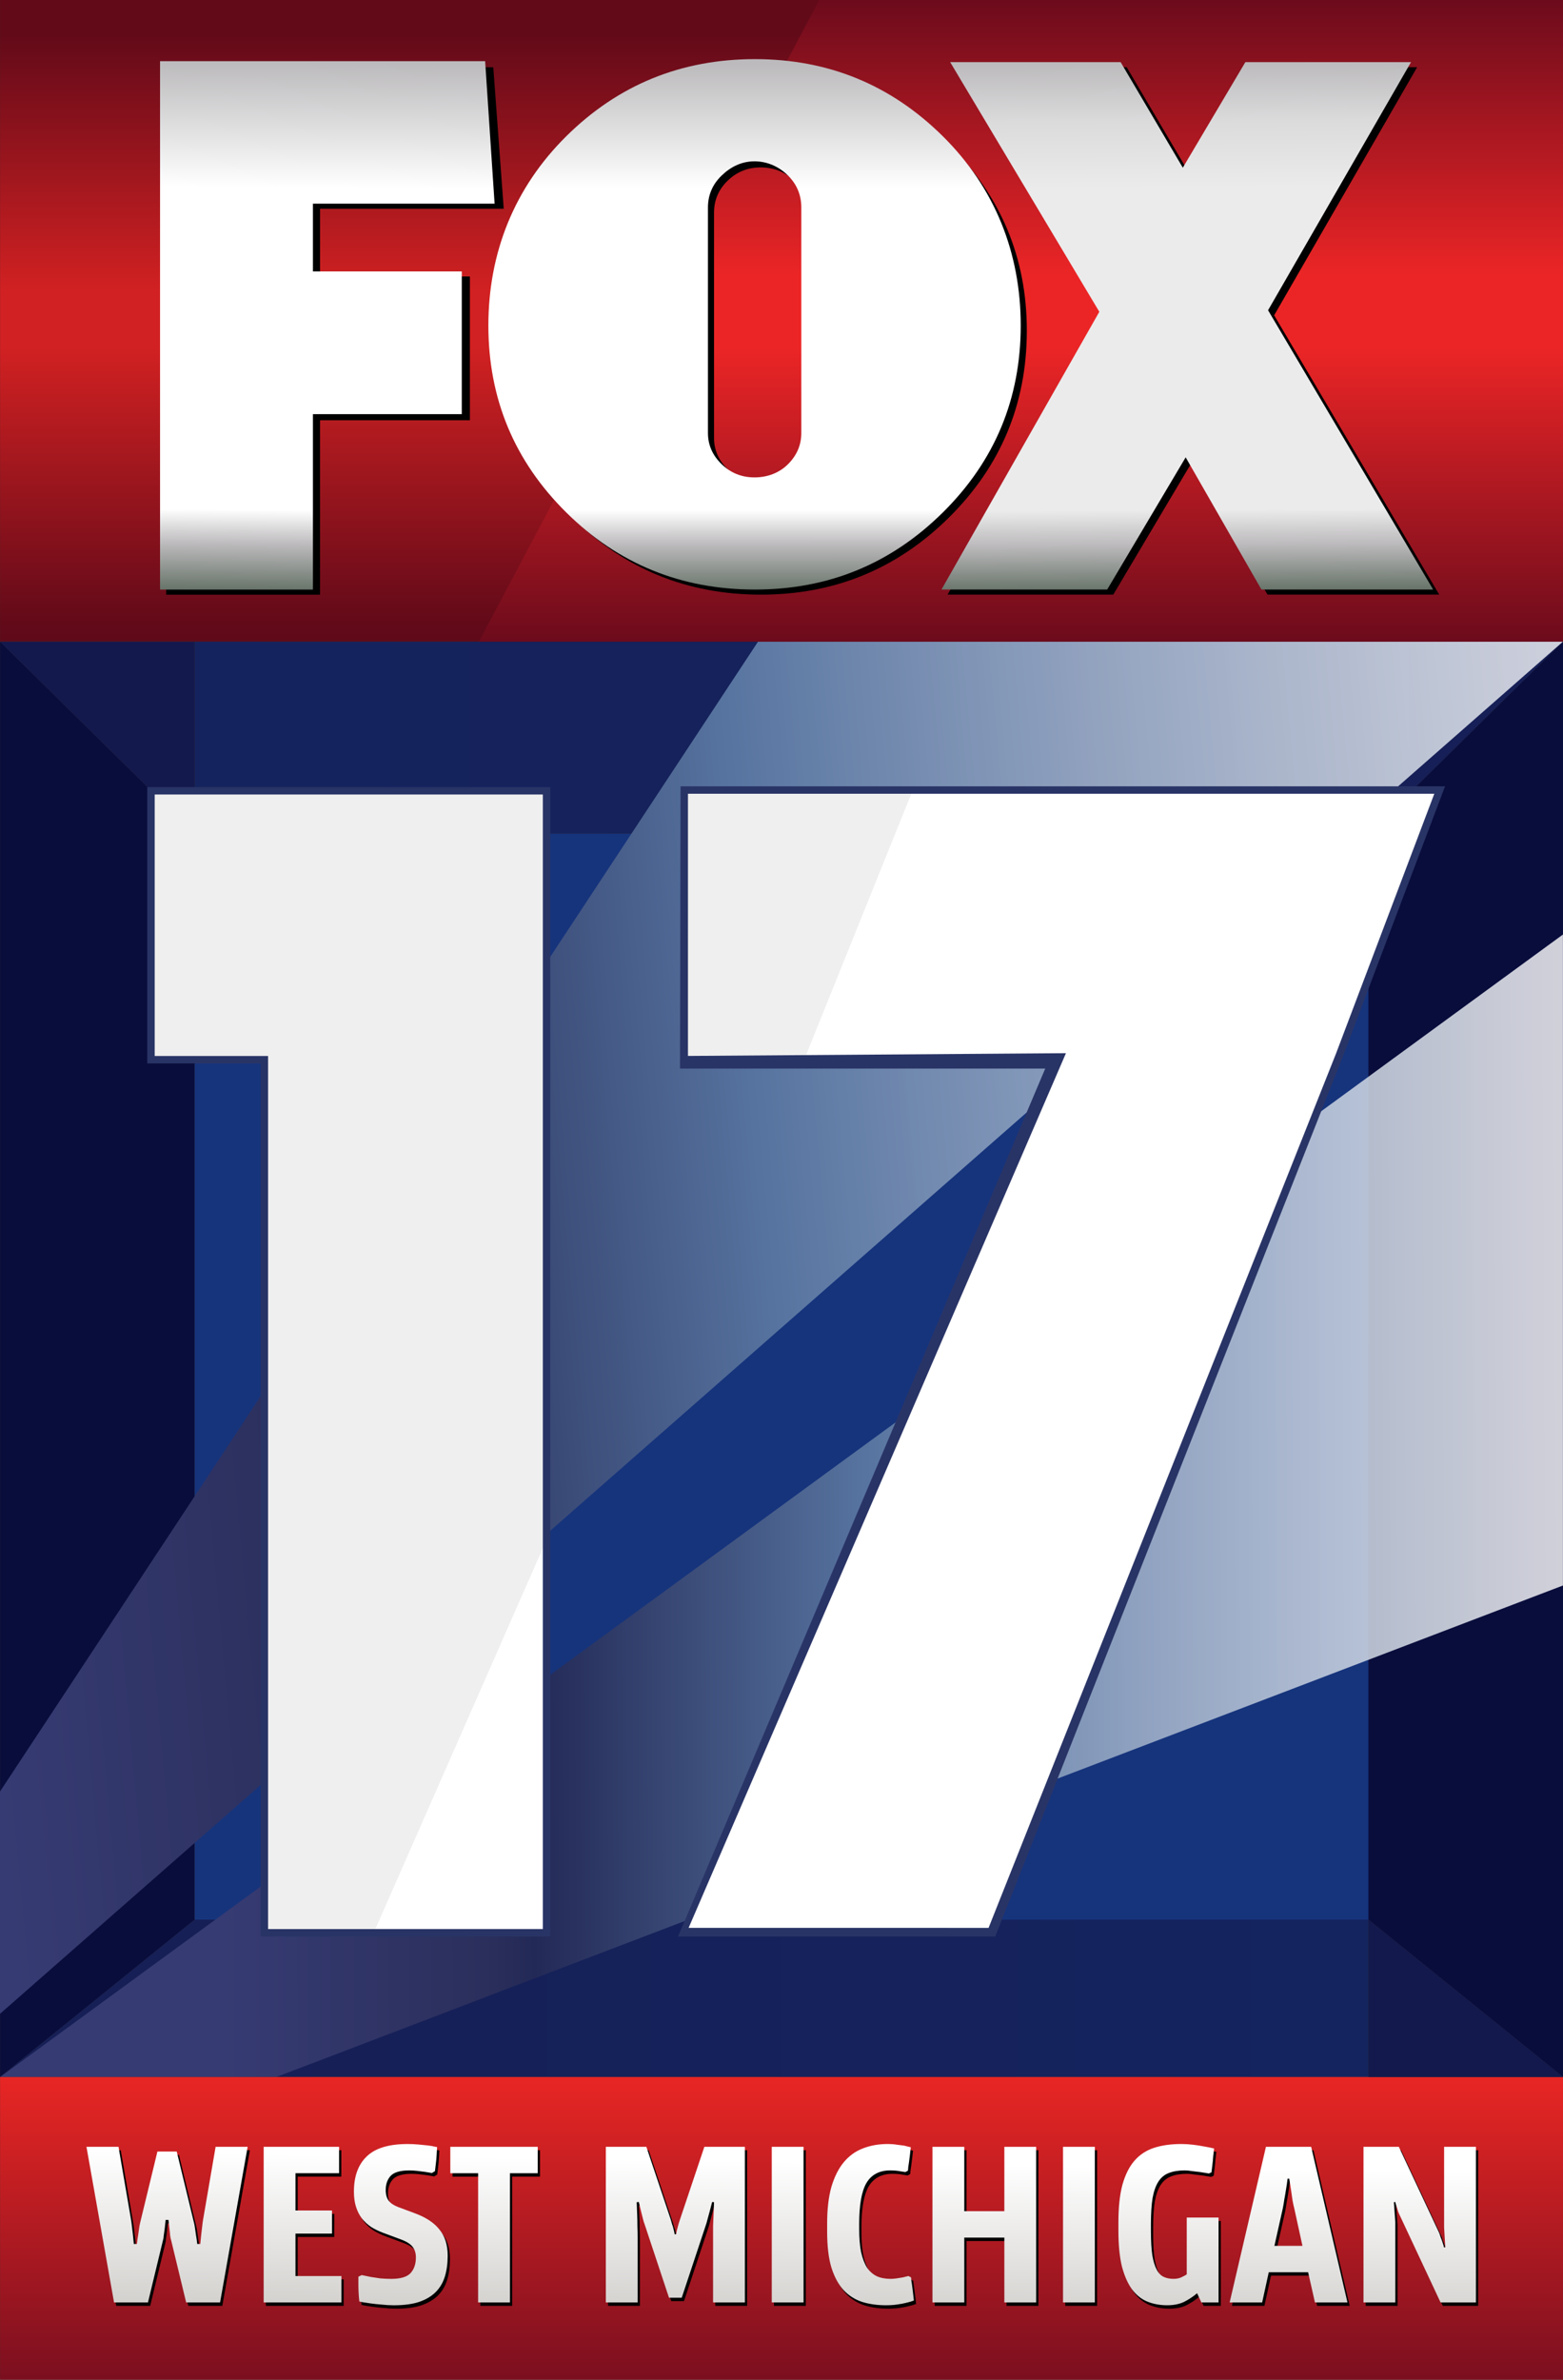 <?xml version="1.0" encoding="UTF-8" standalone="no"?>
<svg
   xmlns:dc="http://purl.org/dc/elements/1.1/"
   xmlns:cc="http://creativecommons.org/ns#"
   xmlns:rdf="http://www.w3.org/1999/02/22-rdf-syntax-ns#"
   xmlns:svg="http://www.w3.org/2000/svg"
   xmlns="http://www.w3.org/2000/svg"
   xmlns:xlink="http://www.w3.org/1999/xlink"
   xmlns:sodipodi="http://sodipodi.sourceforge.net/DTD/sodipodi-0.dtd"
   xmlns:inkscape="http://www.inkscape.org/namespaces/inkscape"
   width="525.022"
   height="799"
   viewBox="0 0 138.912 211.402"
   version="1.1"
   id="svg325"
   sodipodi:docname="WXMI_(2013).svg"
   inkscape:version="0.92.5 (2060ec1f9f, 2020-04-08)">
  <rect x="0" y="0" width="138.912" height="211.402" fill="#333333" stroke="none"/>
  <sodipodi:namedview
     pagecolor="#ffffff"
     bordercolor="#666666"
     borderopacity="1"
     objecttolerance="10"
     gridtolerance="10"
     guidetolerance="10"
     inkscape:pageopacity="0"
     inkscape:pageshadow="2"
     inkscape:window-width="1366"
     inkscape:window-height="703"
     id="namedview327"
     showgrid="false"
     inkscape:zoom="0.83543029"
     inkscape:cx="473.6768"
     inkscape:cy="161.88793"
     inkscape:window-x="0"
     inkscape:window-y="0"
     inkscape:window-maximized="1"
     inkscape:current-layer="svg325" />
  <defs
     id="defs241">
    <linearGradient
       id="h">
      <stop
         offset="0"
         stop-color="#161f56"
         stop-opacity="1"
         id="stop2" />
      <stop
         offset="1"
         stop-color="#14245f"
         stop-opacity="1"
         id="stop4" />
    </linearGradient>
    <linearGradient
       id="g">
      <stop
         offset="0"
         stop-color="#363b73"
         stop-opacity="1"
         id="stop7" />
      <stop
         offset=".195"
         stop-color="#2b2f5c"
         stop-opacity="1"
         id="stop9" />
      <stop
         offset=".232"
         stop-color="#232956"
         stop-opacity="1"
         id="stop11" />
      <stop
         offset=".485"
         stop-color="#5875a1"
         stop-opacity="1"
         id="stop13" />
      <stop
         offset="1"
         stop-color="#fff"
         stop-opacity=".809"
         id="stop15" />
    </linearGradient>
    <linearGradient
       id="f">
      <stop
         offset="0"
         stop-color="#d3d1ce"
         stop-opacity="1"
         id="stop18" />
      <stop
         offset="1"
         stop-color="#fff"
         stop-opacity="1"
         id="stop20" />
    </linearGradient>
    <linearGradient
       id="e">
      <stop
         offset="0"
         stop-color="#7b0f1f"
         stop-opacity="1"
         id="stop23" />
      <stop
         offset="1"
         stop-color="#e82624"
         stop-opacity="1"
         id="stop25" />
    </linearGradient>
    <linearGradient
       id="b">
      <stop
         offset="0"
         stop-color="#bcbabc"
         stop-opacity="1"
         id="stop39" />
      <stop
         offset=".112"
         stop-color="#dbdbdc"
         stop-opacity="1"
         id="stop41" />
      <stop
         offset=".238"
         stop-color="#ebebeb"
         stop-opacity="1"
         id="stop43" />
      <stop
         offset=".85"
         stop-color="#ebebeb"
         stop-opacity="1"
         id="stop45" />
      <stop
         offset=".916"
         stop-color="#bcbabc"
         stop-opacity="1"
         id="stop47" />
      <stop
         offset="1"
         stop-color="#6a766c"
         stop-opacity="1"
         id="stop49" />
    </linearGradient>
    <linearGradient
       id="a">
      <stop
         offset="0"
         stop-color="#bcbabc"
         stop-opacity="1"
         id="stop52" />
      <stop
         offset=".112"
         stop-color="#dbdbdc"
         stop-opacity="1"
         id="stop54" />
      <stop
         offset=".238"
         stop-color="#fff"
         stop-opacity="1"
         id="stop56" />
      <stop
         offset=".85"
         stop-color="#fff"
         stop-opacity="1"
         id="stop58" />
      <stop
         offset=".916"
         stop-color="#bcbabc"
         stop-opacity="1"
         id="stop60" />
      <stop
         offset="1"
         stop-color="#6a766c"
         stop-opacity="1"
         id="stop62" />
    </linearGradient>
    <linearGradient
       id="Q"
       x1="640"
       x2="640"
       y1="80"
       y2="242"
       spreadMethod="reflect"
       gradientUnits="userSpaceOnUse"
       gradientTransform="matrix(0.354,0,0,0.352,-157.327,-28.145)">
      <stop
         stop-color="#630a19"
         offset="0"
         stop-opacity="1"
         id="stop65" />
      <stop
         offset=".055"
         stop-color="#630a19"
         stop-opacity="1"
         id="stop67" />
      <stop
         stop-color="#d12122"
         offset=".452"
         stop-opacity="1"
         id="stop69" />
      <stop
         stop-color="#d12122"
         offset=".542"
         stop-opacity="1"
         id="stop71" />
      <stop
         offset=".968"
         stop-color="#630a19"
         stop-opacity="1"
         id="stop73" />
      <stop
         stop-color="#5f0a19"
         offset="1"
         stop-opacity="1"
         id="stop75" />
    </linearGradient>
    <linearGradient
       id="T"
       x1="12.911"
       x2="12.704"
       y1="7.345"
       y2="33.274"
       xlink:href="#a"
       gradientUnits="userSpaceOnUse"
       gradientTransform="matrix(1.804,0,0,1.804,5.081,-7.689)" />
    <linearGradient
       id="S"
       x1="34.236"
       x2="34.241"
       y1="7.383"
       y2="33.274"
       xlink:href="#a"
       gradientUnits="userSpaceOnUse"
       gradientTransform="matrix(1.804,0,0,1.804,5.081,-7.689)" />
    <linearGradient
       id="U"
       x1="55.472"
       x2="55.616"
       y1="7.343"
       y2="33.272"
       xlink:href="#b"
       gradientUnits="userSpaceOnUse"
       gradientTransform="matrix(1.804,0,0,1.804,5.081,-7.689)" />
    <linearGradient
       id="d"
       x1="640"
       x2="640"
       y1="80"
       y2="242"
       gradientTransform="matrix(1.362 0 0 1.511 -603.401 -91.396)"
       gradientUnits="userSpaceOnUse"
       spreadMethod="reflect">
      <stop
         offset="0"
         stop-color="#6c0b1c"
         stop-opacity="1"
         id="stop212" />
      <stop
         offset=".428"
         stop-color="#eb2526"
         stop-opacity="1"
         id="stop214" />
      <stop
         offset=".542"
         stop-color="#eb2526"
         stop-opacity="1"
         id="stop216" />
      <stop
         offset="1"
         stop-color="#6c0b1c"
         stop-opacity="1"
         id="stop218" />
    </linearGradient>
    <linearGradient
       id="R"
       x1="640"
       x2="640"
       y1="80"
       y2="242"
       xlink:href="#d"
       gradientUnits="userSpaceOnUse"
       gradientTransform="matrix(0.354,0,0,0.352,-157.327,-28.145)"
       spreadMethod="reflect" />
    <linearGradient
       id="m"
       x1="-20.316"
       x2="-20.316"
       y1="206.909"
       y2="180.016"
       xlink:href="#e"
       gradientUnits="userSpaceOnUse"
       gradientTransform="translate(20.322 4.493)" />
    <linearGradient
       id="D"
       x1="-660.908"
       x2="-660.526"
       y1="831.183"
       y2="805.356"
       xlink:href="#f"
       gradientUnits="userSpaceOnUse" />
    <linearGradient
       id="E"
       x1="-660.908"
       x2="-660.526"
       y1="831.183"
       y2="805.356"
       xlink:href="#f"
       gradientUnits="userSpaceOnUse"
       gradientTransform="matrix(0.524,0,0,0.524,369.492,-230.682)" />
    <linearGradient
       id="F"
       x1="-660.908"
       x2="-660.526"
       y1="831.183"
       y2="805.356"
       xlink:href="#f"
       gradientUnits="userSpaceOnUse"
       gradientTransform="matrix(0.524,0,0,0.524,369.492,-230.682)" />
    <linearGradient
       id="G"
       x1="-660.908"
       x2="-660.526"
       y1="831.183"
       y2="805.356"
       xlink:href="#f"
       gradientUnits="userSpaceOnUse"
       gradientTransform="matrix(0.524,0,0,0.524,369.492,-230.682)" />
    <linearGradient
       id="H"
       x1="-660.908"
       x2="-660.526"
       y1="831.183"
       y2="805.356"
       xlink:href="#f"
       gradientUnits="userSpaceOnUse"
       gradientTransform="matrix(0.524,0,0,0.524,369.492,-230.682)" />
    <linearGradient
       id="I"
       x1="-660.908"
       x2="-660.526"
       y1="831.183"
       y2="805.356"
       xlink:href="#f"
       gradientUnits="userSpaceOnUse"
       gradientTransform="matrix(0.524,0,0,0.524,369.492,-230.682)" />
    <linearGradient
       id="J"
       x1="-660.908"
       x2="-660.526"
       y1="831.183"
       y2="805.356"
       xlink:href="#f"
       gradientUnits="userSpaceOnUse"
       gradientTransform="matrix(0.524,0,0,0.524,369.492,-230.682)" />
    <linearGradient
       id="K"
       x1="-660.908"
       x2="-660.526"
       y1="831.183"
       y2="805.356"
       xlink:href="#f"
       gradientUnits="userSpaceOnUse"
       gradientTransform="matrix(0.524,0,0,0.524,369.492,-230.682)" />
    <linearGradient
       id="L"
       x1="-660.908"
       x2="-660.526"
       y1="831.183"
       y2="805.356"
       xlink:href="#f"
       gradientUnits="userSpaceOnUse"
       gradientTransform="matrix(0.524,0,0,0.524,369.492,-230.682)" />
    <linearGradient
       id="M"
       x1="-660.908"
       x2="-660.526"
       y1="831.183"
       y2="805.356"
       xlink:href="#f"
       gradientUnits="userSpaceOnUse"
       gradientTransform="matrix(0.524,0,0,0.524,369.492,-230.682)" />
    <linearGradient
       id="N"
       x1="-660.908"
       x2="-660.526"
       y1="831.183"
       y2="805.356"
       xlink:href="#f"
       gradientUnits="userSpaceOnUse"
       gradientTransform="matrix(0.524,0,0,0.524,369.492,-230.682)" />
    <linearGradient
       id="O"
       x1="-660.908"
       x2="-660.526"
       y1="831.183"
       y2="805.356"
       xlink:href="#f"
       gradientUnits="userSpaceOnUse"
       gradientTransform="matrix(0.524,0,0,0.524,369.492,-230.682)" />
    <linearGradient
       id="P"
       x1="-660.908"
       x2="-660.526"
       y1="831.183"
       y2="805.356"
       xlink:href="#f"
       gradientUnits="userSpaceOnUse"
       gradientTransform="matrix(0.524,0,0,0.524,369.492,-230.682)" />
    <linearGradient
       id="k"
       x1="-47.625"
       x2="103.98"
       y1="105.752"
       y2="91.881"
       xlink:href="#g"
       gradientUnits="userSpaceOnUse"
       gradientTransform="translate(42.566)" />
    <linearGradient
       id="l"
       x1="-47.625"
       x2="71.783"
       y1="105.752"
       y2="105.111"
       xlink:href="#g"
       gradientUnits="userSpaceOnUse"
       gradientTransform="translate(67.124 5.613)" />
    <linearGradient
       id="j"
       x1="17.304"
       x2="121.614"
       y1="170.527"
       y2="170.527"
       xlink:href="#h"
       gradientUnits="userSpaceOnUse" />
    <linearGradient
       id="i"
       x1="525"
       x2="0"
       y1="215.408"
       y2="215.409"
       xlink:href="#h"
       gradientUnits="userSpaceOnUse"
       gradientTransform="matrix(.265 0 0 .265 .006 0)" />
  </defs>
  <path
     fill="#090d3c"
     fill-opacity="1"
     stroke="none"
     stroke-opacity=".966"
     stroke-width=".659"
     stroke-miterlimit="4"
     d="M.006 56.994l17.298 17.05v96.483L.006 184.51z"
     opacity="1"
     stroke-linejoin="miter"
     id="path243" />
  <path
     fill="#16347c"
     fill-opacity="1"
     stroke="none"
     stroke-opacity=".966"
     stroke-width="1.107"
     stroke-miterlimit="4"
     d="M17.304 74.043h105.037v96.484H17.304z"
     opacity="1"
     stroke-linejoin="miter"
     id="path245" />
  <path
     fill="gray"
     fill-opacity="1"
     stroke="none"
     stroke-opacity=".966"
     stroke-width=".659"
     stroke-miterlimit="4"
     d="M13.42 70.251v23.886h10.075v77.56h25.08V70.25z"
     opacity="1"
     stroke-linejoin="miter"
     id="path247" />
  <path
     fill="#090d3c"
     fill-opacity="1"
     stroke="none"
     stroke-opacity=".966"
     stroke-width=".659"
     stroke-miterlimit="4"
     d="M138.912 56.994l-17.298 17.05v96.483l17.298 13.982z"
     opacity="1"
     stroke-linejoin="miter"
     id="path249" />
  <path
     fill="url(#i)"
     fill-opacity="1"
     stroke="none"
     stroke-opacity=".966"
     stroke-width=".659"
     stroke-miterlimit="4"
     d="M17.305 74.043h104.308l17.3-17.05H17.304z"
     opacity="1"
     stroke-linejoin="miter"
     id="path251" />
  <path
     fill="#14194d"
     fill-opacity="1"
     stroke="none"
     stroke-opacity=".966"
     stroke-width=".659"
     stroke-miterlimit="4"
     d="M.006 56.993l17.299 17.05v-17.05z"
     opacity="1"
     stroke-linejoin="miter"
     id="path253" />
  <path
     fill="url(#j)"
     fill-opacity="1"
     stroke="none"
     stroke-opacity=".966"
     stroke-width=".659"
     stroke-miterlimit="4"
     d="M17.305 170.528l-17.3 13.981h121.608v-13.981z"
     opacity="1"
     stroke-linejoin="miter"
     id="path255" />
  <path
     fill="url(#k)"
     fill-opacity="1"
     stroke="none"
     stroke-opacity=".966"
     stroke-width=".659"
     stroke-miterlimit="4"
     d="M0 159.147L67.374 56.994h71.538L0 178.896z"
     opacity="1"
     stroke-linejoin="miter"
     id="path257" />
  <path
     fill="url(#l)"
     fill-opacity="1"
     stroke="none"
     stroke-opacity=".966"
     stroke-width=".659"
     stroke-miterlimit="4"
     d="M.006 184.51l138.9-101.493v57.83L24.557 184.51z"
     opacity="1"
     stroke-linejoin="miter"
     id="path259" />
  <path
     stroke-miterlimit="4"
     d="M13.42 70.251v23.886h10.075v77.56h25.08V70.25z"
     id="path261"
     stroke-opacity=".966"
     stroke-linejoin="miter"
     stroke-width=".659"
     stroke="none"
     fill-opacity="1"
     fill="#fff"
     opacity="1" />
  <path
     fill="url(#m)"
     fill-opacity="1"
     stroke="none"
     stroke-opacity=".966"
     stroke-width=".301"
     stroke-miterlimit="4"
     d="M.006 184.51h138.906v26.892H.006z"
     opacity="1"
     stroke-linejoin="miter"
     id="path263" />
  <path
     fill="#efefef"
     fill-opacity="1"
     stroke="none"
     stroke-opacity=".966"
     stroke-width=".659"
     stroke-miterlimit="4"
     d="M13.42 70.251v23.886h10.075v77.56h9.717l15.025-34.15h.338V70.251z"
     opacity="1"
     stroke-linejoin="miter"
     id="path265" />
  <path
     inkscape:connector-curvature="0"
     id="path267"
     style="font-style:normal;font-variant:normal;font-weight:700;font-stretch:normal;font-size:40px;line-height:1.25;font-family:BreakersW00-Bold;-inkscape-font-specification:'BreakersW00-Bold Bold';font-variant-ligatures:normal;font-variant-caps:normal;font-variant-numeric:normal;font-feature-settings:normal;text-align:start;letter-spacing:0;word-spacing:0;writing-mode:lr-tb;text-anchor:start;fill:#000000;fill-opacity:1;stroke:none"
     d="m 17.454,197.82 q 0.042,0.167 0.084,0.482 l 0.083,0.586 q 0.063,0.356 0.105,0.754 h 0.272 q 0.042,-0.44 0.084,-0.838 l 0.084,-0.712 q 0.042,-0.377 0.084,-0.628 l 1.11,-6.451 h 2.848 l -2.45,13.823 h -3.016 l -1.34,-5.55 q -0.043,-0.105 -0.085,-0.398 -0.02,-0.314 -0.062,-0.607 -0.042,-0.356 -0.084,-0.775 h -0.252 q -0.041,0.419 -0.083,0.775 -0.042,0.293 -0.084,0.607 -0.021,0.293 -0.063,0.398 l -1.34,5.55 h -3.016 l -2.45,-13.823 h 2.848 l 1.11,6.45 q 0.042,0.252 0.083,0.63 l 0.084,0.711 q 0.042,0.398 0.084,0.838 h 0.272 q 0.042,-0.398 0.105,-0.754 l 0.084,-0.586 q 0.042,-0.315 0.084,-0.482 l 1.55,-6.388 h 1.717 z m 6.178,-6.807 h 6.703 v 2.346 H 26.46 v 3.309 h 3.246 v 2.052 H 26.46 v 3.77 h 4.084 v 2.346 h -6.912 z m 8.504,13.739 q -0.042,-0.356 -0.063,-0.733 -0.02,-0.398 -0.02,-0.733 v -0.733 l 0.292,-0.146 q 0.377,0.083 0.817,0.167 0.377,0.063 0.838,0.126 0.482,0.042 0.984,0.042 1.215,0 1.697,-0.503 0.482,-0.523 0.482,-1.403 0,-0.566 -0.294,-0.943 -0.293,-0.377 -1.026,-0.649 l -1.634,-0.607 q -0.544,-0.21 -1.026,-0.503 -0.46,-0.314 -0.817,-0.754 -0.335,-0.44 -0.523,-1.026 -0.189,-0.587 -0.189,-1.362 0,-2.031 1.131,-3.12 1.131,-1.11 3.644,-1.11 0.482,0 0.943,0.041 0.482,0.042 0.838,0.084 0.377,0.042 0.607,0.105 l 0.23,0.042 -0.041,0.733 q -0.021,0.377 -0.063,0.691 -0.042,0.377 -0.084,0.712 l -0.272,0.168 -0.629,-0.105 q -0.293,-0.042 -0.67,-0.084 -0.356,-0.042 -0.712,-0.042 -1.194,0 -1.655,0.482 -0.44,0.482 -0.44,1.257 0,0.607 0.273,0.963 0.272,0.335 0.817,0.545 l 1.57,0.586 q 1.446,0.545 2.137,1.445 0.712,0.88 0.712,2.304 0,1.027 -0.251,1.843 -0.252,0.817 -0.817,1.383 -0.566,0.565 -1.487,0.88 -0.9,0.293 -2.22,0.293 -0.566,0 -1.11,-0.063 -0.545,-0.042 -0.985,-0.105 l -0.69,-0.105 q -0.273,-0.063 -0.294,-0.063 z m 8.084,-13.739 h 7.77 v 2.346 h -2.47 v 11.477 H 42.692 V 193.36 H 40.22 Z m 26.181,0 v 13.823 h -2.828 v -5.78 -1.006 q 0.021,-0.544 0.042,-1.026 l 0.042,-1.09 -0.167,-0.02 -0.23,0.88 q -0.105,0.356 -0.19,0.69 -0.083,0.336 -0.125,0.44 l -2.157,6.493 H 59.657 L 57.5,197.925 q -0.084,-0.21 -0.168,-0.545 l -0.168,-0.67 q -0.083,-0.377 -0.188,-0.796 l -0.189,0.02 0.042,1.09 q 0.021,0.482 0.021,1.026 0.021,0.524 0.021,1.006 v 5.78 h -2.827 v -13.823 h 3.602 l 2.178,6.493 q 0.042,0.167 0.105,0.377 0.084,0.21 0.126,0.419 0.063,0.23 0.105,0.481 h 0.125 q 0.042,-0.251 0.105,-0.481 0.105,-0.44 0.23,-0.796 l 2.179,-6.493 z m 2.388,0 h 2.827 v 13.823 H 68.79 Z m 12.629,13.656 q -0.335,0.125 -0.712,0.21 -0.335,0.083 -0.796,0.146 -0.44,0.063 -0.984,0.063 -1.131,0 -2.095,-0.294 -0.963,-0.314 -1.654,-1.047 -0.691,-0.754 -1.09,-2.01 -0.376,-1.257 -0.376,-3.184 v -0.733 q 0,-1.906 0.377,-3.247 0.398,-1.34 1.089,-2.178 0.712,-0.859 1.696,-1.236 1.006,-0.397 2.241,-0.397 0.42,0 0.796,0.062 0.377,0.042 0.65,0.084 0.314,0.084 0.586,0.147 -0.042,0.356 -0.084,0.733 -0.042,0.356 -0.084,0.65 -0.063,0.355 -0.083,0.69 l -0.23,0.126 q -0.19,-0.021 -0.42,-0.063 -0.188,-0.042 -0.44,-0.063 -0.23,-0.02 -0.481,-0.02 -1.445,0 -2.116,1.11 -0.649,1.11 -0.649,3.644 v 0.44 q 0,1.214 0.168,2.052 0.188,0.838 0.523,1.382 0.356,0.524 0.88,0.775 0.523,0.23 1.215,0.23 0.272,0 0.544,-0.041 0.293,-0.042 0.524,-0.084 0.272,-0.063 0.523,-0.126 l 0.23,0.126 q 0.022,0.314 0.085,0.65 0.041,0.293 0.083,0.67 0.042,0.356 0.084,0.733 z m 8.042,-5.593 H 85.9 v 5.76 H 83.073 V 191.013 H 85.9 v 5.718 h 3.56 v -5.718 h 2.828 v 13.823 h -2.827 z m 5.216,-8.063 h 2.827 v 13.823 h -2.827 z m 9.823,11.729 q 0.419,0 0.712,-0.147 0.314,-0.146 0.46,-0.251 v -5.048 h 2.828 v 7.54 h -1.529 l -0.377,-0.817 q -0.544,0.461 -1.173,0.775 -0.628,0.294 -1.487,0.294 -0.942,0 -1.738,-0.315 -0.796,-0.314 -1.382,-1.089 -0.566,-0.775 -0.9,-2.031 -0.315,-1.278 -0.315,-3.205 v -0.733 q 0,-2.01 0.356,-3.33 0.377,-1.34 1.068,-2.136 0.712,-0.817 1.76,-1.152 1.047,-0.335 2.408,-0.335 0.503,0 1.026,0.062 0.524,0.063 0.943,0.147 0.503,0.084 0.942,0.188 -0.042,0.357 -0.083,0.734 -0.021,0.356 -0.063,0.67 -0.042,0.377 -0.084,0.712 l -0.23,0.105 q -0.398,-0.063 -0.775,-0.126 -0.335,-0.042 -0.712,-0.084 -0.377,-0.063 -0.67,-0.063 -0.818,0 -1.404,0.23 -0.565,0.21 -0.922,0.755 -0.356,0.544 -0.523,1.466 -0.147,0.921 -0.147,2.304 v 0.649 q 0,1.32 0.126,2.157 0.147,0.817 0.398,1.278 0.251,0.46 0.628,0.628 0.377,0.168 0.859,0.168 z m 8.964,-2.932 h 2.493 l -0.733,-3.352 q -0.063,-0.23 -0.147,-0.67 -0.063,-0.46 -0.126,-0.88 -0.084,-0.502 -0.167,-1.068 h -0.147 q -0.063,0.524 -0.147,1.006 -0.062,0.419 -0.146,0.858 -0.063,0.44 -0.126,0.754 z m 2.995,2.345 h -3.497 l -0.587,2.681 h -2.89 l 3.225,-13.823 h 4.022 l 3.225,13.823 h -2.89 z m 8.169,-5.005 q -0.084,-0.168 -0.168,-0.377 -0.063,-0.23 -0.126,-0.42 -0.083,-0.23 -0.125,-0.44 l -0.126,0.022 0.126,1.738 v 7.163 h -2.828 v -13.823 h 3.142 l 3.602,7.686 q 0.063,0.168 0.126,0.377 0.084,0.189 0.147,0.398 0.083,0.23 0.146,0.482 l 0.105,-0.02 -0.105,-1.76 v -7.163 h 2.828 v 13.823 h -3.142 z" />
  <path
     inkscape:connector-curvature="0"
     id="path271"
     style="font-style:normal;font-variant:normal;font-weight:700;font-stretch:normal;font-size:40px;line-height:1.25;font-family:BreakersW00-Bold;-inkscape-font-specification:'BreakersW00-Bold Bold';font-variant-ligatures:normal;font-variant-caps:normal;font-variant-numeric:normal;font-feature-settings:normal;text-align:start;letter-spacing:0;word-spacing:0;writing-mode:lr-tb;text-anchor:start;fill:url(#E);fill-opacity:1;stroke:none;stroke-width:0.524"
     d="m 17.255,197.517 q 0.042,0.168 0.084,0.482 l 0.084,0.586 q 0.063,0.356 0.105,0.754 h 0.272 q 0.042,-0.44 0.084,-0.838 l 0.084,-0.712 q 0.042,-0.377 0.084,-0.628 l 1.11,-6.451 h 2.848 l -2.45,13.823 h -3.016 l -1.34,-5.55 q -0.042,-0.105 -0.084,-0.398 -0.021,-0.314 -0.063,-0.607 -0.042,-0.356 -0.084,-0.775 h -0.251 q -0.042,0.419 -0.084,0.775 -0.042,0.293 -0.084,0.607 -0.021,0.293 -0.063,0.398 l -1.34,5.55 h -3.016 l -2.45,-13.823 h 2.848 l 1.11,6.451 q 0.042,0.251 0.084,0.628 l 0.084,0.712 q 0.042,0.398 0.084,0.838 h 0.272 q 0.042,-0.398 0.105,-0.754 l 0.084,-0.586 q 0.042,-0.314 0.084,-0.482 l 1.55,-6.388 h 1.717 z" />
  <path
     inkscape:connector-curvature="0"
     id="path273"
     style="font-style:normal;font-variant:normal;font-weight:700;font-stretch:normal;font-size:40px;line-height:1.25;font-family:BreakersW00-Bold;-inkscape-font-specification:'BreakersW00-Bold Bold';font-variant-ligatures:normal;font-variant-caps:normal;font-variant-numeric:normal;font-feature-settings:normal;text-align:start;letter-spacing:0;word-spacing:0;writing-mode:lr-tb;text-anchor:start;fill:url(#F);fill-opacity:1;stroke:none;stroke-width:0.524"
     d="m 23.434,190.71 h 6.702 v 2.346 h -3.875 v 3.309 h 3.246 v 2.053 h -3.246 v 3.77 h 4.084 v 2.346 h -6.912 z" />
  <path
     inkscape:connector-curvature="0"
     id="path275"
     style="font-style:normal;font-variant:normal;font-weight:700;font-stretch:normal;font-size:40px;line-height:1.25;font-family:BreakersW00-Bold;-inkscape-font-specification:'BreakersW00-Bold Bold';font-variant-ligatures:normal;font-variant-caps:normal;font-variant-numeric:normal;font-feature-settings:normal;text-align:start;letter-spacing:0;word-spacing:0;writing-mode:lr-tb;text-anchor:start;fill:url(#G);fill-opacity:1;stroke:none;stroke-width:0.524"
     d="m 31.937,204.45 q -0.042,-0.356 -0.063,-0.733 -0.021,-0.398 -0.021,-0.733 v -0.733 l 0.293,-0.147 q 0.377,0.084 0.817,0.168 0.377,0.063 0.838,0.126 0.482,0.042 0.984,0.042 1.215,0 1.696,-0.503 0.482,-0.524 0.482,-1.403 0,-0.566 -0.293,-0.943 -0.293,-0.377 -1.026,-0.649 l -1.634,-0.607 q -0.545,-0.209 -1.026,-0.503 -0.461,-0.314 -0.817,-0.754 -0.335,-0.44 -0.524,-1.026 -0.189,-0.586 -0.189,-1.361 0,-2.032 1.131,-3.121 1.131,-1.11 3.644,-1.11 0.482,0 0.942,0.042 0.482,0.042 0.838,0.084 0.377,0.042 0.607,0.105 l 0.23,0.042 q -0.021,0.356 -0.042,0.733 -0.021,0.377 -0.063,0.691 -0.042,0.377 -0.084,0.712 l -0.272,0.168 -0.628,-0.105 q -0.293,-0.042 -0.67,-0.084 -0.356,-0.042 -0.712,-0.042 -1.194,0 -1.655,0.482 -0.44,0.482 -0.44,1.257 0,0.607 0.272,0.963 0.272,0.335 0.817,0.545 l 1.571,0.586 q 1.445,0.545 2.136,1.445 0.712,0.88 0.712,2.304 0,1.026 -0.251,1.843 -0.251,0.817 -0.817,1.382 -0.565,0.566 -1.487,0.88 -0.901,0.293 -2.22,0.293 -0.565,0 -1.11,-0.063 -0.545,-0.042 -0.984,-0.105 -0.419,-0.063 -0.691,-0.105 -0.272,-0.063 -0.293,-0.063 z" />
  <path
     inkscape:connector-curvature="0"
     id="path277"
     style="font-style:normal;font-variant:normal;font-weight:700;font-stretch:normal;font-size:40px;line-height:1.25;font-family:BreakersW00-Bold;-inkscape-font-specification:'BreakersW00-Bold Bold';font-variant-ligatures:normal;font-variant-caps:normal;font-variant-numeric:normal;font-feature-settings:normal;text-align:start;letter-spacing:0;word-spacing:0;writing-mode:lr-tb;text-anchor:start;fill:url(#H);fill-opacity:1;stroke:none;stroke-width:0.524"
     d="m 40.022,190.71 h 7.77 v 2.346 H 45.321 v 11.478 H 42.493 V 193.056 h -2.471 z" />
  <path
     inkscape:connector-curvature="0"
     id="path279"
     style="font-style:normal;font-variant:normal;font-weight:700;font-stretch:normal;font-size:40px;line-height:1.25;font-family:BreakersW00-Bold;-inkscape-font-specification:'BreakersW00-Bold Bold';font-variant-ligatures:normal;font-variant-caps:normal;font-variant-numeric:normal;font-feature-settings:normal;text-align:start;letter-spacing:0;word-spacing:0;writing-mode:lr-tb;text-anchor:start;fill:url(#I);fill-opacity:1;stroke:none;stroke-width:0.524"
     d="m 66.202,190.71 v 13.823 h -2.827 v -5.781 -1.005 q 0.021,-0.545 0.042,-1.026 l 0.042,-1.089 -0.168,-0.021 -0.23,0.88 q -0.105,0.356 -0.189,0.691 -0.084,0.335 -0.126,0.44 l -2.157,6.493 h -1.131 l -2.157,-6.493 q -0.084,-0.209 -0.168,-0.545 l -0.168,-0.67 q -0.084,-0.377 -0.189,-0.796 l -0.189,0.021 0.042,1.089 q 0.021,0.482 0.021,1.026 0.021,0.524 0.021,1.005 v 5.781 h -2.827 v -13.823 h 3.602 l 2.178,6.493 q 0.042,0.168 0.105,0.377 0.084,0.209 0.126,0.419 0.063,0.23 0.105,0.482 h 0.126 q 0.042,-0.251 0.105,-0.482 0.105,-0.44 0.23,-0.796 l 2.178,-6.493 z" />
  <path
     inkscape:connector-curvature="0"
     id="path281"
     style="font-style:normal;font-variant:normal;font-weight:700;font-stretch:normal;font-size:40px;line-height:1.25;font-family:BreakersW00-Bold;-inkscape-font-specification:'BreakersW00-Bold Bold';font-variant-ligatures:normal;font-variant-caps:normal;font-variant-numeric:normal;font-feature-settings:normal;text-align:start;letter-spacing:0;word-spacing:0;writing-mode:lr-tb;text-anchor:start;fill:url(#J);fill-opacity:1;stroke:none;stroke-width:0.524"
     d="m 68.59,190.71 h 2.827 v 13.823 h -2.827 z" />
  <path
     inkscape:connector-curvature="0"
     id="path283"
     style="font-style:normal;font-variant:normal;font-weight:700;font-stretch:normal;font-size:40px;line-height:1.25;font-family:BreakersW00-Bold;-inkscape-font-specification:'BreakersW00-Bold Bold';font-variant-ligatures:normal;font-variant-caps:normal;font-variant-numeric:normal;font-feature-settings:normal;text-align:start;letter-spacing:0;word-spacing:0;writing-mode:lr-tb;text-anchor:start;fill:url(#K);fill-opacity:1;stroke:none;stroke-width:0.524"
     d="m 81.22,204.366 q -0.335,0.126 -0.712,0.209 -0.335,0.084 -0.796,0.147 -0.44,0.063 -0.984,0.063 -1.131,0 -2.094,-0.293 -0.963,-0.314 -1.655,-1.047 -0.691,-0.754 -1.089,-2.011 -0.377,-1.257 -0.377,-3.184 v -0.733 q 0,-1.906 0.377,-3.246 0.398,-1.34 1.089,-2.178 0.712,-0.859 1.696,-1.236 1.005,-0.398 2.241,-0.398 0.419,0 0.796,0.063 0.377,0.042 0.649,0.084 0.314,0.084 0.586,0.147 -0.042,0.356 -0.084,0.733 -0.042,0.356 -0.084,0.649 -0.063,0.356 -0.084,0.691 l -0.23,0.126 q -0.188,-0.021 -0.419,-0.063 -0.188,-0.042 -0.44,-0.063 -0.23,-0.021 -0.482,-0.021 -1.445,0 -2.115,1.11 -0.649,1.11 -0.649,3.644 v 0.44 q 0,1.215 0.168,2.053 0.189,0.838 0.524,1.382 0.356,0.524 0.88,0.775 0.524,0.23 1.215,0.23 0.272,0 0.545,-0.042 0.293,-0.042 0.524,-0.084 0.272,-0.063 0.524,-0.126 l 0.23,0.126 q 0.021,0.314 0.084,0.649 0.042,0.293 0.084,0.67 0.042,0.356 0.084,0.733 z" />
  <path
     inkscape:connector-curvature="0"
     id="path285"
     style="font-style:normal;font-variant:normal;font-weight:700;font-stretch:normal;font-size:40px;line-height:1.25;font-family:BreakersW00-Bold;-inkscape-font-specification:'BreakersW00-Bold Bold';font-variant-ligatures:normal;font-variant-caps:normal;font-variant-numeric:normal;font-feature-settings:normal;text-align:start;letter-spacing:0;word-spacing:0;writing-mode:lr-tb;text-anchor:start;fill:url(#L);fill-opacity:1;stroke:none;stroke-width:0.524"
     d="m 89.262,198.774 h -3.561 v 5.76 h -2.827 v -13.823 h 2.827 v 5.718 h 3.561 v -5.718 h 2.827 v 13.823 h -2.827 z" />
  <path
     inkscape:connector-curvature="0"
     id="path287"
     style="font-style:normal;font-variant:normal;font-weight:700;font-stretch:normal;font-size:40px;line-height:1.25;font-family:BreakersW00-Bold;-inkscape-font-specification:'BreakersW00-Bold Bold';font-variant-ligatures:normal;font-variant-caps:normal;font-variant-numeric:normal;font-feature-settings:normal;text-align:start;letter-spacing:0;word-spacing:0;writing-mode:lr-tb;text-anchor:start;fill:url(#M);fill-opacity:1;stroke:none;stroke-width:0.524"
     d="m 94.477,190.71 h 2.827 v 13.823 h -2.827 z" />
  <path
     inkscape:connector-curvature="0"
     id="path289"
     style="font-style:normal;font-variant:normal;font-weight:700;font-stretch:normal;font-size:40px;line-height:1.25;font-family:BreakersW00-Bold;-inkscape-font-specification:'BreakersW00-Bold Bold';font-variant-ligatures:normal;font-variant-caps:normal;font-variant-numeric:normal;font-feature-settings:normal;text-align:start;letter-spacing:0;word-spacing:0;writing-mode:lr-tb;text-anchor:start;fill:url(#N);fill-opacity:1;stroke:none;stroke-width:0.524"
     d="m 104.3,202.439 q 0.419,0 0.712,-0.147 0.314,-0.147 0.461,-0.251 v -5.048 h 2.827 v 7.54 h -1.529 l -0.377,-0.817 q -0.545,0.461 -1.173,0.775 -0.628,0.293 -1.487,0.293 -0.943,0 -1.738,-0.314 -0.796,-0.314 -1.382,-1.089 -0.566,-0.775 -0.901,-2.032 -0.314,-1.278 -0.314,-3.204 v -0.733 q 0,-2.011 0.356,-3.33 0.377,-1.34 1.068,-2.136 0.712,-0.817 1.759,-1.152 1.047,-0.335 2.409,-0.335 0.503,0 1.026,0.063 0.524,0.063 0.943,0.147 0.503,0.084 0.943,0.189 -0.042,0.356 -0.084,0.733 -0.021,0.356 -0.063,0.67 -0.042,0.377 -0.084,0.712 l -0.23,0.105 q -0.398,-0.063 -0.775,-0.126 -0.335,-0.042 -0.712,-0.084 -0.377,-0.063 -0.67,-0.063 -0.817,0 -1.403,0.23 -0.566,0.209 -0.922,0.754 -0.356,0.545 -0.524,1.466 -0.147,0.922 -0.147,2.304 v 0.649 q 0,1.319 0.126,2.157 0.147,0.817 0.398,1.278 0.251,0.461 0.628,0.628 0.377,0.168 0.859,0.168 z" />
  <path
     inkscape:connector-curvature="0"
     id="path291"
     style="font-style:normal;font-variant:normal;font-weight:700;font-stretch:normal;font-size:40px;line-height:1.25;font-family:BreakersW00-Bold;-inkscape-font-specification:'BreakersW00-Bold Bold';font-variant-ligatures:normal;font-variant-caps:normal;font-variant-numeric:normal;font-feature-settings:normal;text-align:start;letter-spacing:0;word-spacing:0;writing-mode:lr-tb;text-anchor:start;fill:url(#O);fill-opacity:1;stroke:none;stroke-width:0.524"
     d="m 113.264,199.507 h 2.492 l -0.733,-3.351 q -0.063,-0.23 -0.147,-0.67 -0.063,-0.461 -0.126,-0.88 -0.084,-0.503 -0.168,-1.068 h -0.147 q -0.063,0.524 -0.147,1.005 -0.063,0.419 -0.147,0.859 -0.063,0.44 -0.126,0.754 z m 2.995,2.346 h -3.498 l -0.586,2.681 h -2.89 l 3.225,-13.823 h 4.021 l 3.225,13.823 h -2.89 z" />
  <path
     inkscape:connector-curvature="0"
     id="path293"
     style="font-style:normal;font-variant:normal;font-weight:700;font-stretch:normal;font-size:40px;line-height:1.25;font-family:BreakersW00-Bold;-inkscape-font-specification:'BreakersW00-Bold Bold';font-variant-ligatures:normal;font-variant-caps:normal;font-variant-numeric:normal;font-feature-settings:normal;text-align:start;letter-spacing:0;word-spacing:0;writing-mode:lr-tb;text-anchor:start;fill:url(#P);fill-opacity:1;stroke:none;stroke-width:0.524"
     d="m 124.428,196.847 q -0.084,-0.168 -0.168,-0.377 -0.063,-0.23 -0.126,-0.419 -0.084,-0.23 -0.126,-0.44 l -0.126,0.021 0.126,1.738 v 7.163 h -2.827 v -13.823 h 3.142 l 3.602,7.687 q 0.063,0.168 0.126,0.377 0.084,0.189 0.147,0.398 0.084,0.23 0.147,0.482 l 0.105,-0.021 -0.105,-1.759 v -7.163 h 2.828 v 13.823 h -3.142 z" />
  <path
     fill="#efefef"
     fill-opacity="1"
     stroke="none"
     stroke-opacity=".966"
     stroke-width=".428"
     stroke-miterlimit="4"
     d="M60.813 70.18v23.955l33.42-.242-33.54 77.378h27.759l30.594-77.558 8.905-23.532z"
     opacity="1"
     stroke-linejoin="miter"
     id="path297" />
  <path
     fill="#fff"
     fill-opacity="1"
     stroke="none"
     stroke-opacity=".966"
     stroke-width=".428"
     stroke-miterlimit="4"
     d="M81.125 70.18l-9.62 23.877 22.728-.164-33.54 77.378h27.759l30.594-77.558 8.905-23.532z"
     opacity="1"
     stroke-linejoin="miter"
     id="path299" />
  <path
     inkscape:connector-curvature="0"
     id="path301"
     display="inline"
     overflow="visible"
     style="color:#000000;font-style:normal;font-variant:normal;font-weight:400;font-stretch:normal;font-size:medium;line-height:normal;font-family:sans-serif;font-variant-ligatures:normal;font-variant-position:normal;font-variant-caps:normal;font-variant-numeric:normal;font-variant-alternates:normal;font-feature-settings:normal;text-indent:0;text-align:start;text-decoration:none;text-decoration-line:none;text-decoration-style:solid;text-decoration-color:#000000;letter-spacing:normal;word-spacing:normal;text-transform:none;writing-mode:lr-tb;direction:ltr;text-orientation:mixed;dominant-baseline:auto;baseline-shift:baseline;text-anchor:start;white-space:normal;shape-padding:0;clip-rule:nonzero;display:inline;overflow:visible;visibility:visible;opacity:1;isolation:auto;mix-blend-mode:normal;color-interpolation:sRGB;color-interpolation-filters:linearRGB;solid-color:#000000;solid-opacity:1;vector-effect:none;fill:#293466;fill-opacity:1;fill-rule:nonzero;stroke:none;stroke-width:0.659;stroke-linecap:butt;stroke-linejoin:miter;stroke-miterlimit:4;stroke-dashoffset:0;stroke-opacity:1;color-rendering:auto;image-rendering:auto;shape-rendering:auto;text-rendering:auto"
     baseline-shift="baseline"
     dominant-baseline="auto"
     text-decoration="none"
     d="m 13.09,69.922 v 24.545 h 10.075 v 77.558 h 25.74 V 69.922 Z m 0.659,0.658 H 48.245 V 171.367 H 23.825 V 93.808 H 13.749 Z m 46.734,-0.729 v 0.33 l -0.047,24.746 h 32.458 l -32.63,77.098 h 28.188 l 30.901,-78.193 9.075,-23.98 z m 0.66,0.66 h 66.331 l -8.736,23.083 -30.883,77.677 H 61.196 l 33.54,-77.712 -33.593,0.244 z" />
  <path
     fill="#13194d"
     fill-opacity="1"
     stroke="none"
     stroke-opacity=".966"
     stroke-width=".659"
     stroke-miterlimit="4"
     d="M121.613 170.528v13.981h17.3z"
     opacity="1"
     stroke-linejoin="miter"
     id="path305" />
  <path
     inkscape:connector-curvature="0"
     style="opacity:1;fill:url(#Q);stroke:none;stroke-width:0.353"
     id="path307"
     d="M 0.006,0 H 138.912 V 56.994 H 0.006 Z" />
  <path
     inkscape:connector-curvature="0"
     style="opacity:1;fill:url(#R);stroke:none;stroke-width:0.353"
     id="path309"
     d="M 72.812,0 42.566,56.993 h 96.346 V 0 Z" />
  <path
     style="opacity:1;fill:#000000;fill-rule:evenodd;stroke:none;stroke-width:0.376"
     inkscape:connector-curvature="0"
     id="path311"
     d="M 112.65,52.822 105.918,41.078 98.944,52.822 H 84.214 L 98.242,28.149 84.986,5.97 h 15.15 l 5.527,9.378 5.559,-9.378 h 14.725 l -12.707,22.041 14.67,24.81 h -15.26 z" />
  <path
     style="opacity:1;fill:#000000;fill-rule:evenodd;stroke:none;stroke-width:0.378"
     inkscape:connector-curvature="0"
     id="path313"
     d="m 84.336,12.825 c 4.614,4.568 6.923,10.082 6.923,16.54 0,6.506 -2.309,12.042 -6.923,16.61 -4.615,4.567 -10.181,6.85 -16.698,6.85 -6.566,0 -12.157,-2.283 -16.771,-6.85 -4.615,-4.568 -6.922,-10.104 -6.922,-16.61 0,-6.459 2.307,-11.972 6.922,-16.54 4.614,-4.567 10.205,-6.851 16.77,-6.851 6.518,0 12.084,2.284 16.699,6.851 z M 63.46,38.915 c 0,1.062 0.404,1.984 1.214,2.769 0.808,0.784 1.784,1.176 2.926,1.176 1.141,0 2.195,-0.392 2.98,-1.176 0.785,-0.785 1.178,-1.707 1.178,-2.769 V 18.886 c 0,-1.107 -0.393,-2.053 -1.178,-2.837 -0.785,-0.784 -1.839,-1.177 -2.98,-1.177 -1.142,0 -2.118,0.393 -2.926,1.177 -0.81,0.784 -1.214,1.73 -1.214,2.837 z" />
  <path
     style="opacity:1;fill:#000000;fill-rule:evenodd;stroke:none;stroke-width:0.38"
     inkscape:connector-curvature="0"
     id="path315"
     d="m 28.443,18.544 v 6.017 H 41.762 V 37.333 H 28.442 V 52.826 H 14.766 V 5.974 H 43.84 l 0.93,12.57 z" />
  <path
     inkscape:connector-curvature="0"
     style="opacity:1;fill:url(#S);fill-opacity:1;fill-rule:evenodd;stroke:none;stroke-width:0.378"
     id="path317"
     d="m 83.795,12.104 c 4.614,4.567 6.922,10.352 6.922,16.81 0,6.506 -2.308,12.042 -6.922,16.61 -4.615,4.567 -10.181,6.85 -16.699,6.85 -6.565,0 -12.156,-2.283 -16.77,-6.85 -4.615,-4.568 -6.922,-10.104 -6.922,-16.61 0,-6.459 2.307,-12.243 6.922,-16.81 4.614,-4.568 10.205,-6.852 16.77,-6.852 6.518,0 12.084,2.284 16.699,6.852 z m -20.876,26.36 c 0,1.062 0.404,1.984 1.213,2.769 0.809,0.784 1.784,1.176 2.926,1.176 1.142,0 2.196,-0.392 2.98,-1.176 0.786,-0.785 1.178,-1.707 1.178,-2.769 V 18.435 c 0,-1.107 -0.392,-2.053 -1.177,-2.837 -0.785,-0.784 -1.839,-1.267 -2.98,-1.267 -1.143,0 -2.118,0.483 -2.927,1.267 -0.81,0.784 -1.213,1.73 -1.213,2.837 z" />
  <path
     inkscape:connector-curvature="0"
     style="opacity:1;fill:url(#T);fill-opacity:1;fill-rule:evenodd;stroke:none;stroke-width:0.38"
     id="path319"
     d="m 27.811,18.093 v 6.017 h 13.23 V 36.792 H 27.811 V 52.375 H 14.224 V 5.433 h 28.893 l 0.84,12.66 z" />
  <path
     inkscape:connector-curvature="0"
     style="opacity:1;fill:url(#U);fill-opacity:1;fill-rule:evenodd;stroke:none;stroke-width:0.376"
     id="path321"
     d="M 112.11,52.371 105.377,40.627 98.402,52.371 H 83.675 L 97.702,27.698 84.446,5.519 h 15.15 l 5.527,9.378 5.559,-9.378 h 14.723 l -12.705,22.042 14.67,24.81 z" />
</svg>
